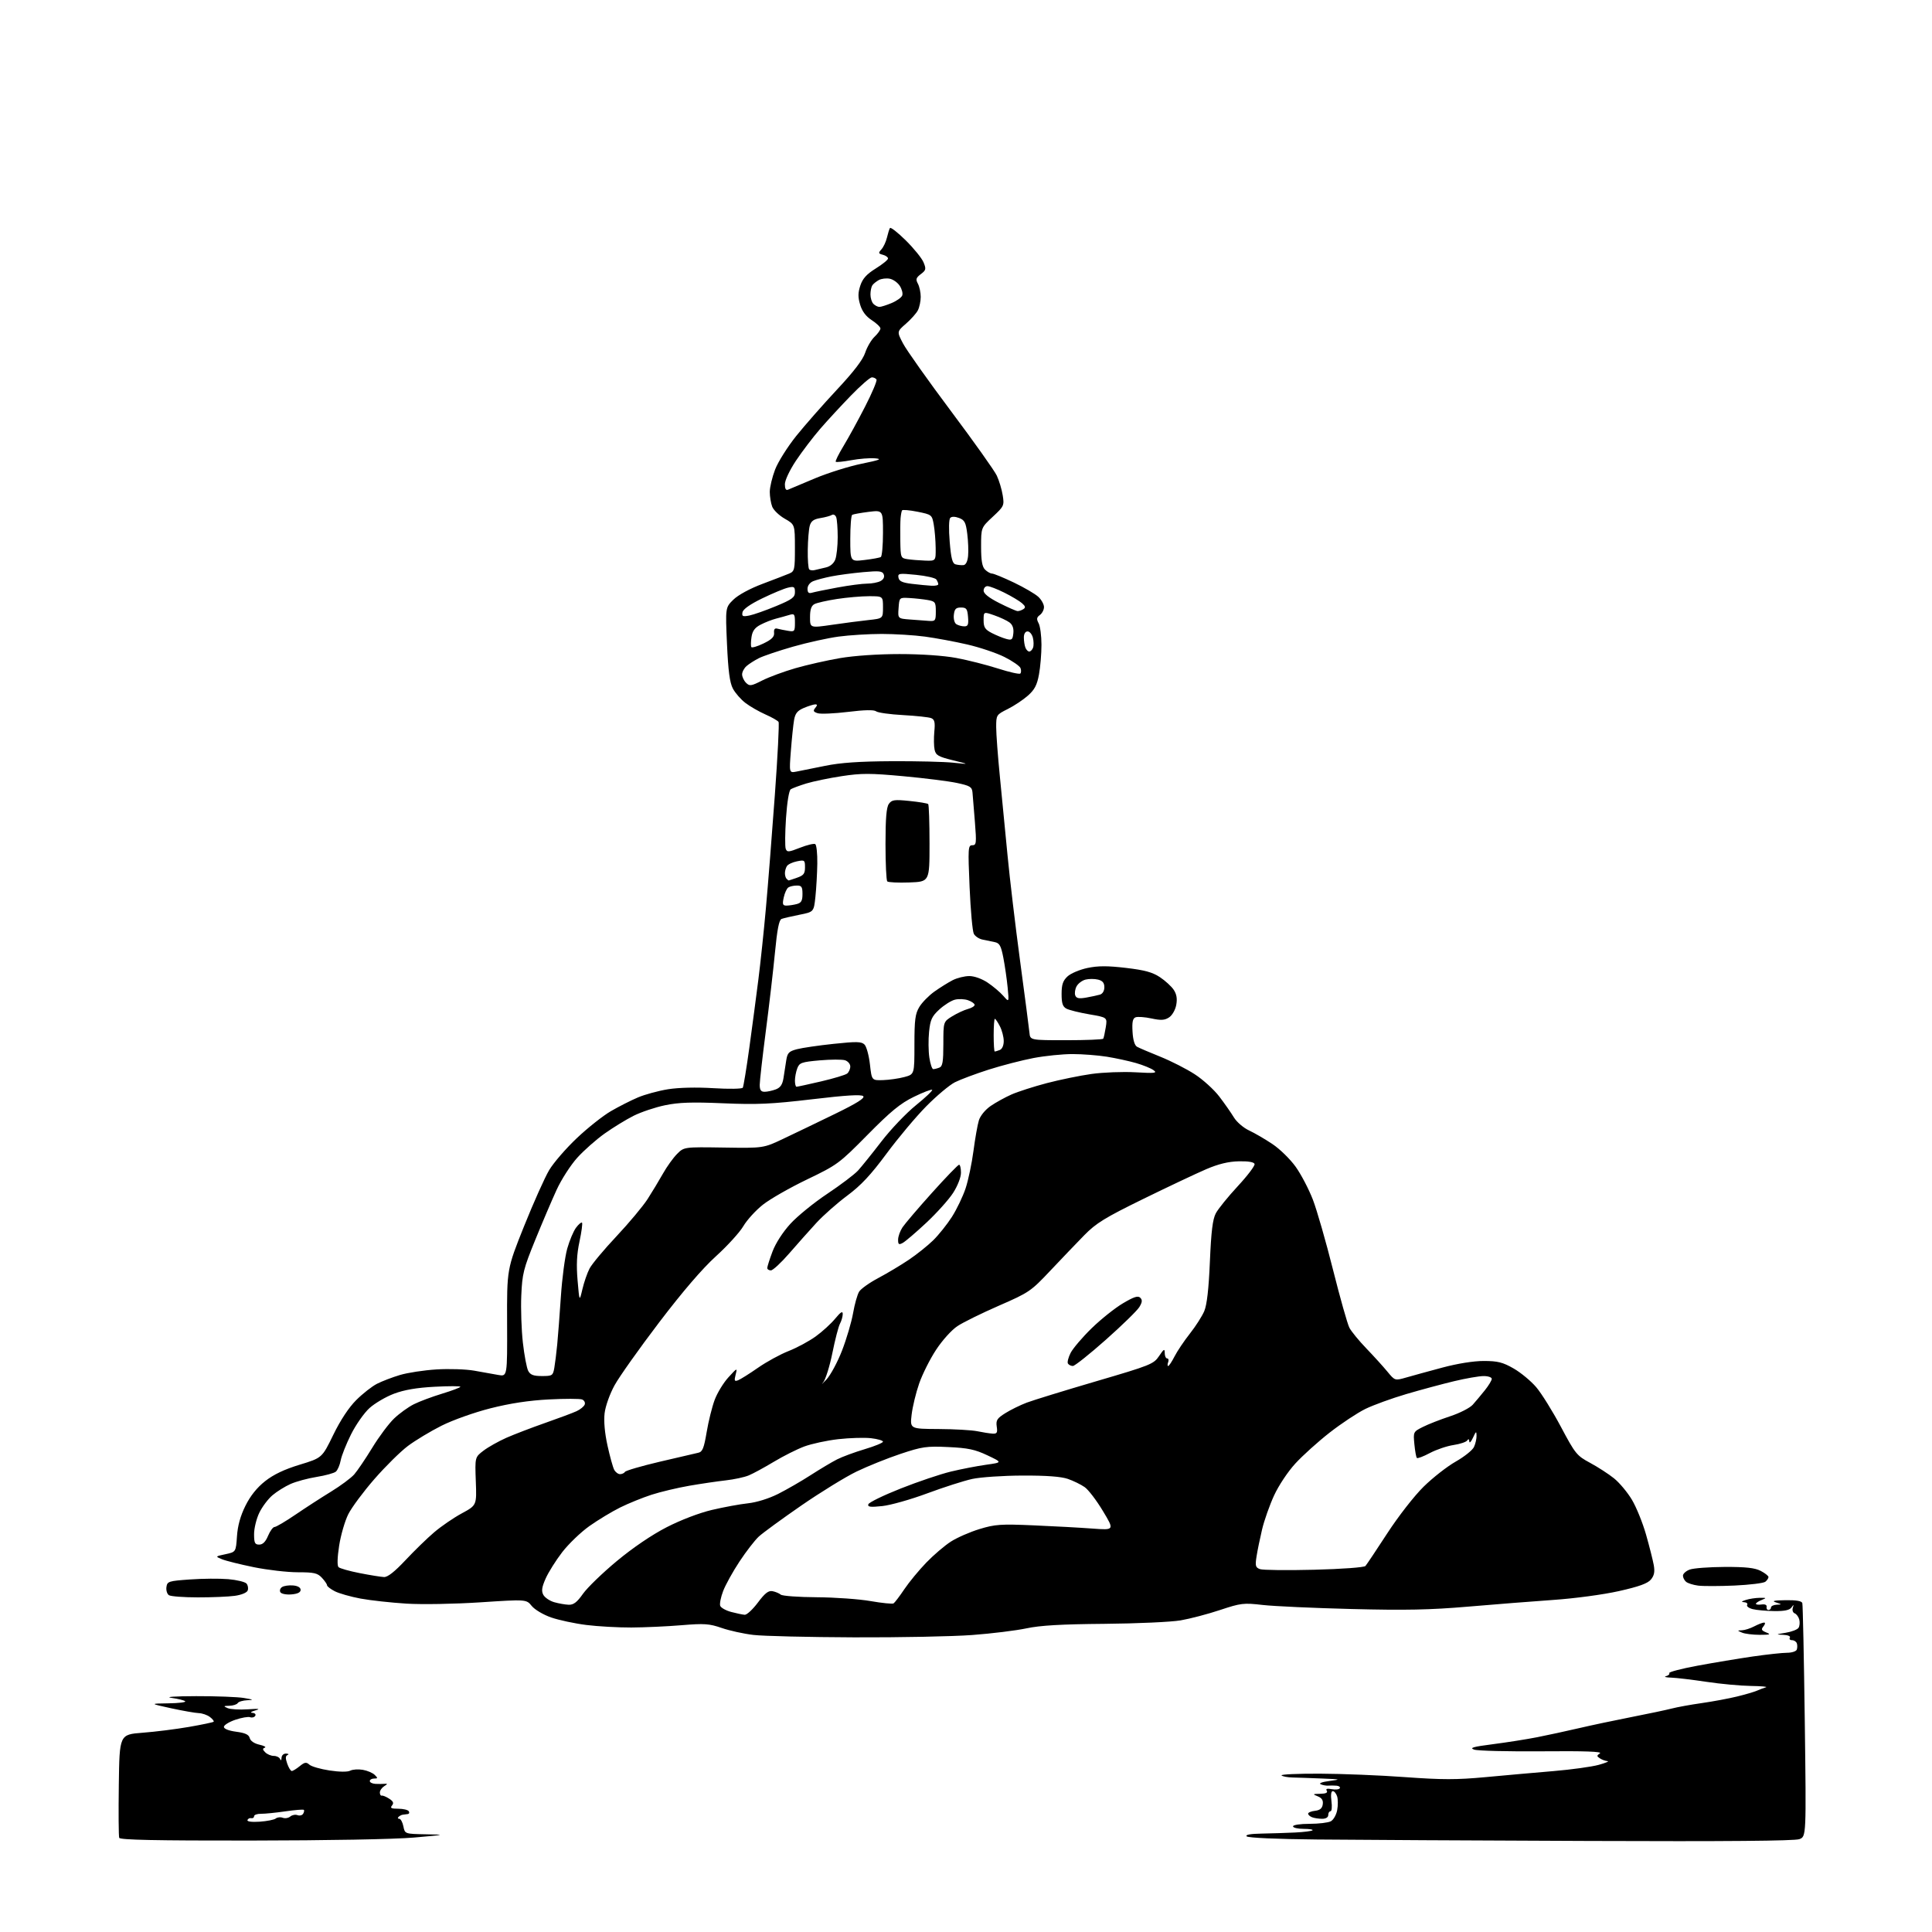 <?xml version="1.0" encoding="UTF-8" standalone="no"?>
<svg 
  version="1.1" 
  xmlns="http://www.w3.org/2000/svg" 
  xmlns:xlink="http://www.w3.org/1999/xlink" 
  xmlns:svg="http://www.w3.org/2000/svg"
  xmlns:rdf="http://www.w3.org/1999/02/22-rdf-syntax-ns#"
  xmlns:cc="http://creativecommons.org/ns#"
  xmlns:dc="http://purl.org/dc/elements/1.1/"
  viewBox="0 0 768 768"
  width="768"
  height="768"
>
<style>svg {background-color: white; }</style>"
<path stroke="none" fill="black" fill-rule="evenodd" d="M99.66,731.65C62.04,731.69 47.70,731.39 47.39,730.57C47.15,729.95 47.08,720.46 47.23,709.47C47.50,689.50 47.50,689.50 56.67,688.79C61.72,688.41 70.04,687.36 75.16,686.47C80.28,685.58 84.67,684.66 84.92,684.42C85.16,684.18 84.49,683.32 83.43,682.52C82.37,681.72 80.38,681.03 79.00,680.99C77.62,680.94 72.67,680.07 68.00,679.06C59.50,677.20 59.50,677.20 66.92,677.10C71.00,677.05 74.01,676.68 73.62,676.29C73.23,675.90 70.80,675.29 68.21,674.94C65.38,674.55 69.28,674.28 78.00,674.25C85.97,674.23 94.53,674.56 97.00,674.98C100.81,675.63 101.01,675.77 98.31,675.87C96.55,675.94 94.84,676.45 94.50,677.00C94.16,677.55 92.67,678.03 91.19,678.07C88.78,678.13 88.71,678.23 90.50,679.01C91.60,679.49 95.20,679.70 98.50,679.48C102.92,679.18 103.71,679.30 101.50,679.92C99.79,680.40 99.28,680.81 100.31,680.88C101.32,680.95 101.83,681.47 101.46,682.07C101.09,682.66 100.19,682.90 99.44,682.62C98.69,682.33 96.04,682.79 93.54,683.64C91.04,684.49 89.00,685.76 89.00,686.47C89.00,687.24 90.93,688.00 93.89,688.39C97.50,688.87 98.91,689.53 99.27,690.91C99.56,692.05 101.09,693.09 103.13,693.54C104.98,693.96 105.94,694.49 105.26,694.73C104.31,695.06 104.35,695.50 105.44,696.58C106.22,697.36 107.75,698.00 108.85,698.00C109.94,698.00 111.06,698.56 111.34,699.25C111.64,700.00 111.87,699.80 111.92,698.75C111.97,697.75 112.75,697.03 113.75,697.08C114.71,697.12 114.97,697.37 114.32,697.64C113.46,697.99 113.42,698.91 114.17,701.06C114.73,702.68 115.55,704.00 115.99,704.00C116.42,704.00 117.84,703.14 119.14,702.08C121.12,700.47 121.74,700.37 123.00,701.49C123.83,702.22 127.42,703.25 131.00,703.79C134.93,704.39 138.18,704.42 139.22,703.87C140.17,703.37 142.42,703.22 144.22,703.53C146.02,703.84 148.16,704.75 148.96,705.55C150.25,706.82 150.22,707.00 148.71,707.00C147.77,707.00 147.00,707.45 147.00,708.00C147.00,708.55 148.01,709.05 149.25,709.12C150.49,709.18 152.18,709.17 153.00,709.09C154.13,708.99 154.07,709.21 152.75,710.02C151.79,710.62 151.00,711.75 151.00,712.55C151.00,713.35 151.34,713.90 151.75,713.79C152.16,713.67 153.49,714.22 154.70,715.00C156.34,716.06 156.63,716.74 155.83,717.71C154.99,718.72 155.52,719.00 158.32,719.00C160.28,719.00 162.16,719.45 162.50,720.00C162.84,720.55 162.64,721.06 162.06,721.12C161.48,721.19 160.59,721.31 160.08,721.38C159.58,721.44 158.83,721.84 158.42,722.25C158.00,722.66 158.14,723.00 158.71,723.00C159.28,723.00 160.02,724.35 160.35,726.00C160.95,729.00 160.95,729.00 169.22,729.16C177.37,729.31 177.29,729.33 164.50,730.46C156.91,731.13 129.94,731.62 99.66,731.65zM631.52,731.81C586.96,731.64 538.36,731.38 523.53,731.23C507.57,731.08 496.17,730.57 495.58,729.98C494.94,729.34 497.00,728.96 501.55,728.88C505.37,728.81 511.36,728.62 514.85,728.45C518.34,728.28 521.45,727.88 521.76,727.57C522.08,727.26 520.46,727.00 518.17,727.00C515.88,727.00 514.00,726.55 514.00,726.00C514.00,725.43 516.86,725.00 520.57,725.00C524.18,725.00 527.98,724.54 529.02,723.99C530.06,723.43 531.20,721.45 531.55,719.57C531.90,717.70 531.89,715.23 531.53,714.09C531.16,712.94 530.39,712.00 529.80,712.00C529.14,712.00 528.94,713.50 529.27,716.00C529.57,718.20 529.40,720.00 528.90,720.00C528.41,720.00 528.00,720.67 528.00,721.50C528.00,722.42 527.06,723.00 525.58,723.00C524.25,723.00 522.45,722.73 521.58,722.39C520.71,722.06 520.00,721.41 520.00,720.96C520.00,720.50 521.24,719.99 522.75,719.82C524.72,719.59 525.59,718.86 525.82,717.24C526.05,715.65 525.46,714.72 523.82,714.06C521.68,713.20 521.75,713.12 524.81,713.06C527.03,713.02 527.89,712.62 527.41,711.86C526.92,711.06 527.53,710.87 529.38,711.22C530.85,711.50 532.29,711.34 532.58,710.87C532.88,710.39 532.30,709.93 531.31,709.84C530.31,709.76 528.83,709.74 528.00,709.81C527.17,709.88 525.83,709.64 525.00,709.27C524.12,708.88 525.56,708.34 528.50,707.96C533.22,707.35 533.05,707.30 525.50,706.99C521.10,706.81 515.85,706.62 513.83,706.58C511.82,706.54 509.83,706.16 509.42,705.75C509.00,705.34 515.83,705.03 524.58,705.06C533.34,705.09 548.60,705.70 558.50,706.43C573.31,707.50 578.98,707.51 590.50,706.44C598.20,705.72 610.35,704.64 617.50,704.04C624.65,703.44 632.75,702.32 635.50,701.56C638.25,700.80 639.83,700.13 639.00,700.07C638.17,700.02 636.83,699.53 636.00,698.98C634.67,698.11 634.67,697.89 636.00,696.98C637.04,696.27 629.95,696.02 613.00,696.17C599.52,696.28 587.38,695.99 586.00,695.50C584.01,694.80 585.54,694.36 593.50,693.34C599.00,692.63 606.88,691.39 611.00,690.58C615.12,689.77 622.55,688.16 627.50,687.01C632.45,685.85 641.90,683.85 648.50,682.56C655.10,681.27 662.30,679.75 664.50,679.18C666.70,678.61 672.10,677.62 676.50,677.00C680.90,676.37 687.20,675.20 690.50,674.39C693.80,673.59 697.40,672.53 698.50,672.04C699.60,671.55 701.17,670.95 702.00,670.72C702.83,670.49 700.12,670.25 696.00,670.19C691.88,670.13 683.89,669.39 678.26,668.54C672.62,667.69 666.32,666.95 664.26,666.88C662.19,666.82 661.29,666.56 662.26,666.31C663.23,666.06 663.81,665.50 663.55,665.08C663.29,664.66 668.35,663.33 674.79,662.14C681.23,660.94 691.11,659.30 696.74,658.48C702.38,657.67 708.52,657.00 710.39,657.00C712.26,657.00 713.99,656.44 714.25,655.75C714.50,655.06 714.51,653.94 714.27,653.25C714.03,652.56 713.17,652.00 712.36,652.00C711.55,652.00 711.16,651.55 711.50,651.00C711.86,650.42 710.74,649.95 708.81,649.87C705.82,649.76 705.92,649.68 709.84,649.05C712.22,648.66 714.53,647.77 714.96,647.06C715.40,646.36 715.52,644.89 715.24,643.80C714.95,642.72 714.14,641.61 713.42,641.33C712.71,641.06 712.37,640.08 712.66,639.17C713.11,637.74 713.04,637.72 712.13,639.00C711.38,640.06 709.36,640.48 705.29,640.43C702.10,640.39 698.24,640.04 696.71,639.65C695.17,639.26 694.19,638.50 694.52,637.97C694.85,637.44 694.30,636.96 693.31,636.90C692.03,636.83 692.23,636.57 694.00,636.00C695.38,635.56 697.85,635.18 699.50,635.16C702.27,635.13 702.33,635.20 700.25,636.03C699.01,636.53 698.00,637.20 698.00,637.53C698.00,637.86 699.01,637.98 700.25,637.81C701.64,637.62 702.40,637.98 702.25,638.75C702.11,639.44 702.45,640.00 703.00,640.00C703.55,640.00 704.00,639.55 704.00,639.00C704.00,638.45 705.01,637.96 706.25,637.90C708.41,637.80 708.40,637.77 706.00,637.00C704.14,636.41 705.12,636.17 709.78,636.10C714.01,636.03 716.19,636.41 716.45,637.25C716.66,637.94 717.10,659.10 717.43,684.27C718.02,730.04 718.02,730.04 715.28,731.09C713.43,731.79 686.06,732.03 631.52,731.81zM103.25,724.15C106.14,723.95 109.01,723.38 109.62,722.88C110.24,722.38 111.48,722.25 112.39,722.59C113.29,722.94 114.64,722.72 115.39,722.09C116.13,721.47 117.43,721.23 118.27,721.55C119.11,721.87 120.11,721.63 120.50,721.00C120.88,720.38 121.01,719.68 120.78,719.45C120.55,719.22 117.25,719.49 113.43,720.04C109.62,720.59 105.26,721.03 103.75,721.01C102.24,720.99 101.00,721.43 101.00,721.98C101.00,722.54 100.49,722.89 99.88,722.75C99.26,722.61 98.58,722.95 98.37,723.50C98.14,724.11 100.03,724.36 103.25,724.15zM339.50,650.87C321.35,650.80 303.35,650.37 299.50,649.91C295.65,649.46 289.97,648.21 286.88,647.14C281.94,645.43 279.99,645.30 270.88,646.05C265.17,646.53 256.21,646.93 250.97,646.96C245.73,646.98 237.67,646.53 233.05,645.95C228.43,645.37 222.14,644.02 219.07,642.96C215.97,641.88 212.55,639.85 211.36,638.38C209.23,635.75 209.23,635.75 190.95,636.95C180.75,637.62 167.78,637.85 161.59,637.47C155.49,637.09 147.27,636.19 143.32,635.46C139.37,634.72 134.76,633.41 133.07,632.54C131.38,631.66 130.00,630.60 130.00,630.16C130.00,629.73 129.08,628.39 127.96,627.19C126.21,625.31 124.85,625.00 118.37,625.00C114.21,625.00 106.37,624.09 100.94,622.99C95.51,621.88 89.81,620.46 88.28,619.84C85.50,618.70 85.50,618.70 89.64,617.82C93.77,616.93 93.77,616.93 94.20,610.71C94.48,606.51 95.57,602.58 97.56,598.58C99.51,594.64 102.12,591.37 105.37,588.80C108.74,586.14 113.00,584.11 119.14,582.24C128.03,579.53 128.03,579.53 132.48,570.38C135.31,564.56 138.64,559.52 141.59,556.57C144.15,554.01 147.87,551.09 149.87,550.07C151.87,549.05 155.97,547.48 159.00,546.58C162.03,545.67 168.55,544.68 173.50,544.37C178.45,544.06 185.20,544.28 188.50,544.86C191.80,545.45 196.11,546.21 198.08,546.57C201.66,547.21 201.66,547.21 201.58,525.85C201.50,504.50 201.50,504.50 208.30,487.50C212.05,478.15 216.55,468.09 218.30,465.14C220.06,462.19 225.03,456.46 229.34,452.39C233.64,448.32 239.72,443.51 242.84,441.70C245.95,439.89 250.78,437.44 253.58,436.25C256.37,435.07 261.76,433.60 265.57,432.99C269.79,432.32 276.81,432.15 283.60,432.57C289.75,432.95 294.97,432.86 295.27,432.38C295.56,431.89 296.73,424.75 297.87,416.50C299.00,408.25 300.62,396.10 301.45,389.50C302.29,382.90 303.65,370.07 304.46,361.00C305.28,351.93 306.87,331.77 308.00,316.20C309.14,300.64 309.80,287.49 309.49,286.98C309.17,286.47 306.82,285.13 304.26,284.00C301.70,282.87 298.12,280.81 296.30,279.42C294.49,278.03 292.24,275.46 291.32,273.70C290.08,271.35 289.47,266.65 288.99,256.00C288.35,241.50 288.35,241.50 291.51,238.39C293.40,236.53 298.06,233.99 303.09,232.10C307.71,230.36 312.51,228.51 313.75,227.99C315.85,227.10 316.00,226.44 315.99,217.77C315.98,208.50 315.98,208.50 311.95,206.19C309.72,204.92 307.48,202.76 306.95,201.38C306.43,200.00 306.00,197.36 306.00,195.52C306.00,193.68 306.95,189.70 308.11,186.66C309.27,183.63 313.05,177.63 316.50,173.32C319.96,169.02 327.24,160.74 332.68,154.91C339.39,147.74 343.01,143.00 343.93,140.20C344.68,137.93 346.36,135.08 347.65,133.86C348.94,132.65 349.99,131.17 349.99,130.58C349.98,129.98 348.43,128.50 346.53,127.27C344.23,125.78 342.71,123.76 341.93,121.15C341.02,118.14 341.04,116.41 341.99,113.52C342.91,110.74 344.49,108.99 348.11,106.74C350.80,105.07 353.00,103.28 353.00,102.76C353.00,102.24 352.08,101.57 350.96,101.28C349.15,100.81 349.08,100.56 350.38,99.12C351.19,98.23 352.17,96.15 352.56,94.50C352.95,92.85 353.49,91.12 353.76,90.65C354.02,90.18 356.86,92.40 360.07,95.57C363.27,98.74 366.45,102.66 367.12,104.28C368.22,106.94 368.11,107.41 366.05,108.96C364.13,110.41 363.94,111.03 364.88,112.78C365.50,113.93 366.00,116.28 366.00,118.00C366.00,119.72 365.50,122.11 364.89,123.32C364.28,124.52 362.14,126.92 360.14,128.67C356.50,131.83 356.50,131.83 359.00,136.59C360.38,139.21 368.94,151.29 378.03,163.43C387.13,175.57 395.32,187.10 396.24,189.06C397.16,191.02 398.22,194.53 398.59,196.87C399.25,200.95 399.11,201.26 394.64,205.42C390.00,209.74 390.00,209.74 390.00,217.30C390.00,222.84 390.42,225.28 391.57,226.43C392.44,227.29 393.69,228.00 394.35,228.00C395.01,228.00 398.92,229.61 403.03,231.57C407.14,233.54 411.51,236.09 412.75,237.25C413.99,238.40 415.00,240.23 415.00,241.31C415.00,242.40 414.27,243.81 413.37,244.47C412.07,245.42 411.97,246.07 412.87,247.76C413.49,248.92 414.00,252.76 414.00,256.30C414.00,259.83 413.56,265.15 413.01,268.11C412.24,272.32 411.27,274.17 408.60,276.53C406.72,278.19 403.12,280.59 400.59,281.85C396.07,284.11 396.00,284.21 396.00,289.06C396.00,291.77 396.66,300.62 397.47,308.74C398.28,316.86 399.64,330.93 400.51,340.00C401.37,349.07 403.62,367.98 405.50,382.00C407.39,396.02 409.06,408.85 409.22,410.50C409.50,413.50 409.50,413.50 423.84,413.50C431.72,413.50 438.34,413.23 438.55,412.90C438.76,412.58 439.21,410.54 439.56,408.37C440.19,404.44 440.19,404.44 433.00,403.21C429.06,402.53 424.96,401.52 423.91,400.95C422.44,400.16 422.00,398.83 422.00,395.14C422.00,391.41 422.52,389.86 424.33,388.16C425.62,386.95 429.18,385.44 432.26,384.79C436.49,383.90 440.21,383.89 447.54,384.75C454.99,385.62 458.12,386.47 461.09,388.44C463.21,389.85 465.69,392.12 466.59,393.49C467.74,395.25 468.03,397.03 467.57,399.50C467.19,401.50 465.95,403.64 464.70,404.45C462.95,405.58 461.51,405.67 457.71,404.85C455.07,404.28 452.23,404.08 451.40,404.40C450.27,404.83 449.97,406.26 450.20,410.14C450.39,413.44 451.04,415.59 452.00,416.11C452.82,416.57 456.97,418.34 461.22,420.05C465.47,421.76 471.62,424.89 474.89,427.01C478.16,429.12 482.56,433.11 484.67,435.87C486.78,438.63 489.40,442.38 490.50,444.20C491.60,446.01 494.30,448.34 496.50,449.36C498.70,450.39 502.89,452.82 505.81,454.78C508.74,456.73 512.89,460.79 515.04,463.80C517.20,466.81 520.27,472.69 521.89,476.88C523.50,481.07 527.11,493.64 529.91,504.81C532.72,515.98 535.64,526.33 536.41,527.81C537.19,529.29 540.22,532.99 543.16,536.04C546.10,539.09 549.85,543.23 551.50,545.23C554.50,548.87 554.50,548.87 559.00,547.58C561.48,546.86 567.94,545.09 573.36,543.64C579.37,542.03 585.81,541.00 589.86,541.01C595.39,541.02 597.37,541.52 601.69,543.99C604.54,545.63 608.59,548.98 610.69,551.45C612.78,553.91 617.20,561.01 620.50,567.21C626.20,577.93 626.78,578.65 632.08,581.50C635.15,583.15 639.42,585.92 641.58,587.65C643.74,589.38 646.94,593.21 648.70,596.15C650.46,599.09 652.99,605.33 654.32,610.00C655.65,614.67 657.03,620.13 657.39,622.11C657.87,624.81 657.59,626.28 656.27,627.88C654.98,629.45 651.55,630.69 643.53,632.49C637.33,633.88 626.01,635.40 617.53,635.99C609.26,636.57 593.95,637.77 583.50,638.67C568.57,639.95 558.67,640.15 537.30,639.61C522.33,639.23 506.43,638.51 501.96,638.00C494.32,637.12 493.28,637.25 485.00,640.00C480.14,641.62 473.09,643.47 469.33,644.12C465.57,644.77 451.93,645.39 439.00,645.50C421.91,645.64 413.45,646.13 408.00,647.30C403.88,648.17 394.20,649.37 386.50,649.94C378.80,650.52 357.65,650.94 339.50,650.87zM699.50,649.87C696.75,649.86 693.60,649.47 692.50,649.00C690.50,648.14 690.50,648.14 692.50,648.06C693.60,648.02 695.79,647.32 697.36,646.49C698.94,645.67 700.68,645.00 701.24,645.00C701.81,645.00 701.71,645.64 701.01,646.49C699.99,647.72 700.18,648.14 702.14,648.93C704.09,649.71 703.64,649.87 699.50,649.87zM296.04,641.90C296.88,641.95 299.23,639.77 301.27,637.05C304.07,633.30 305.47,632.21 307.08,632.52C308.25,632.74 309.73,633.36 310.37,633.89C311.00,634.42 317.44,634.89 324.67,634.93C331.89,634.98 341.53,635.66 346.08,636.46C350.63,637.25 354.73,637.66 355.20,637.38C355.66,637.09 357.60,634.55 359.49,631.73C361.39,628.91 365.32,624.15 368.22,621.15C371.12,618.14 375.52,614.39 378.00,612.80C380.48,611.21 385.60,608.97 389.39,607.82C395.56,605.94 397.81,605.78 410.89,606.35C418.93,606.69 429.44,607.27 434.26,607.63C443.02,608.28 443.02,608.28 438.43,600.66C435.91,596.46 432.65,592.18 431.17,591.15C429.70,590.12 426.70,588.65 424.50,587.89C421.80,586.96 415.94,586.52 406.50,586.56C398.80,586.58 389.80,587.19 386.50,587.90C383.20,588.62 375.14,591.20 368.60,593.63C362.05,596.07 354.00,598.34 350.71,598.69C345.94,599.19 344.82,599.04 345.18,597.97C345.42,597.23 351.21,594.41 358.04,591.71C364.86,589.00 373.84,585.98 377.97,584.98C382.11,583.98 388.43,582.76 392.00,582.26C398.50,581.35 398.50,581.35 392.50,578.51C387.58,576.18 384.79,575.59 376.97,575.23C368.29,574.82 366.59,575.07 357.97,577.94C352.76,579.68 344.90,582.84 340.50,584.96C336.10,587.09 326.20,593.18 318.50,598.49C310.80,603.81 303.20,609.36 301.61,610.83C300.03,612.30 296.58,616.76 293.95,620.75C291.31,624.74 288.40,630.01 287.46,632.47C286.52,634.92 286.00,637.56 286.30,638.34C286.60,639.13 288.57,640.22 290.67,640.78C292.78,641.34 295.19,641.84 296.04,641.90zM226.06,637.91C228.00,637.98 229.37,636.93 231.74,633.56C233.46,631.12 239.51,625.27 245.19,620.55C251.59,615.23 259.10,610.13 265.00,607.10C270.63,604.21 277.96,601.41 283.00,600.22C287.68,599.12 294.11,597.93 297.31,597.59C300.77,597.22 305.62,595.71 309.31,593.86C312.71,592.14 318.54,588.79 322.25,586.39C325.96,584.00 330.69,581.18 332.75,580.13C334.81,579.08 339.76,577.26 343.75,576.07C347.74,574.88 351.00,573.54 351.00,573.09C351.00,572.63 348.86,572.01 346.25,571.71C343.64,571.41 337.79,571.58 333.26,572.09C328.73,572.60 322.62,573.92 319.69,575.01C316.76,576.11 311.31,578.85 307.58,581.10C303.85,583.34 299.39,585.77 297.65,586.49C295.92,587.22 291.80,588.10 288.50,588.47C285.20,588.84 278.68,589.80 274.00,590.61C269.32,591.42 262.57,593.03 259.00,594.18C255.43,595.34 249.80,597.62 246.50,599.26C243.20,600.90 237.71,604.22 234.29,606.64C230.88,609.06 226.02,613.73 223.49,617.01C220.96,620.30 218.00,625.01 216.91,627.48C215.38,630.93 215.16,632.44 215.98,633.97C216.57,635.06 218.50,636.37 220.27,636.89C222.05,637.40 224.65,637.86 226.06,637.91zM78.61,634.98C73.05,634.98 67.90,634.59 67.16,634.12C66.43,633.66 65.98,632.20 66.16,630.89C66.48,628.63 66.99,628.46 75.50,627.86C80.45,627.50 87.31,627.45 90.74,627.74C94.17,628.04 97.44,628.83 98.01,629.51C98.57,630.19 98.78,631.42 98.46,632.25C98.12,633.12 95.99,634.00 93.30,634.37C90.78,634.72 84.17,634.99 78.61,634.98zM115.84,633.80C113.81,633.97 111.86,633.59 111.46,632.94C111.07,632.30 111.36,631.37 112.12,630.88C112.88,630.38 114.85,630.10 116.50,630.24C118.38,630.40 119.50,631.06 119.50,632.00C119.50,633.00 118.29,633.60 115.84,633.80zM689.50,630.28C683.45,630.55 676.93,630.56 675.00,630.30C673.08,630.05 670.94,629.37 670.25,628.80C669.56,628.22 669.00,627.12 669.00,626.35C669.00,625.58 670.20,624.49 671.66,623.94C673.13,623.38 679.38,622.91 685.56,622.88C693.98,622.85 697.58,623.25 699.90,624.45C701.60,625.33 703.00,626.43 703.00,626.90C703.00,627.37 702.44,628.21 701.75,628.77C701.06,629.32 695.55,630.00 689.50,630.28zM152.66,626.90C154.10,626.97 156.91,624.75 161.16,620.22C164.65,616.49 169.79,611.48 172.60,609.10C175.40,606.71 180.35,603.32 183.60,601.57C189.50,598.37 189.50,598.37 189.14,588.82C188.79,579.26 188.79,579.26 192.20,576.66C194.07,575.23 198.16,572.94 201.28,571.55C204.41,570.17 211.36,567.51 216.73,565.63C222.10,563.75 227.71,561.66 229.19,560.97C230.68,560.29 232.13,559.10 232.43,558.33C232.72,557.56 232.25,556.65 231.38,556.31C230.50,555.98 224.55,555.97 218.14,556.30C210.25,556.71 202.79,557.84 194.98,559.82C188.48,561.47 179.98,564.50 175.48,566.76C171.09,568.97 165.09,572.59 162.14,574.80C159.19,577.02 153.20,582.93 148.83,587.95C144.46,592.96 139.79,599.25 138.45,601.92C137.11,604.59 135.47,610.21 134.82,614.40C134.09,619.12 133.99,622.39 134.57,622.96C135.08,623.46 138.88,624.54 143.00,625.34C147.12,626.15 151.47,626.85 152.66,626.90zM522.38,624.00C533.47,623.72 542.29,623.07 542.79,622.50C543.27,621.95 547.18,616.11 551.47,609.51C555.86,602.76 562.16,594.68 565.88,591.01C569.52,587.43 575.28,582.92 578.68,581.00C582.08,579.07 585.34,576.47 585.93,575.20C586.52,573.94 586.98,571.91 586.95,570.70C586.92,568.80 586.73,568.90 585.54,571.50C584.78,573.15 584.12,573.83 584.07,573.00C584.00,572.01 583.72,571.88 583.23,572.61C582.83,573.22 580.38,574.03 577.80,574.42C575.21,574.80 570.99,576.23 568.42,577.59C565.85,578.96 563.51,579.85 563.23,579.56C562.94,579.28 562.50,576.82 562.24,574.10C561.77,569.21 561.79,569.15 565.63,567.22C567.76,566.15 572.62,564.25 576.44,562.99C580.26,561.74 584.31,559.67 585.44,558.40C586.57,557.13 588.74,554.55 590.25,552.66C591.76,550.77 593.00,548.72 593.00,548.11C593.00,547.50 591.54,547.00 589.75,547.01C587.96,547.01 582.67,547.93 578.00,549.05C573.33,550.17 564.77,552.47 559.00,554.17C553.23,555.87 545.91,558.53 542.74,560.08C539.57,561.64 533.20,565.86 528.57,569.47C523.95,573.08 517.81,578.61 514.92,581.77C511.95,585.00 508.26,590.55 506.45,594.50C504.68,598.35 502.54,604.42 501.69,608.00C500.84,611.58 499.85,616.41 499.49,618.75C498.91,622.43 499.09,623.10 500.84,623.75C501.95,624.16 511.64,624.27 522.38,624.00zM103.05,614.00C104.45,614.00 105.57,612.89 106.56,610.50C107.37,608.58 108.53,607.00 109.14,607.00C109.76,607.00 113.49,604.79 117.45,602.10C121.41,599.40 127.76,595.29 131.57,592.96C135.38,590.63 139.53,587.55 140.80,586.11C142.06,584.67 145.29,579.90 147.98,575.50C150.66,571.10 154.58,565.86 156.68,563.86C158.78,561.85 162.31,559.31 164.51,558.21C166.72,557.10 171.78,555.21 175.76,554.00C179.74,552.79 183.00,551.56 183.00,551.26C183.00,550.96 178.39,550.96 172.75,551.26C165.68,551.63 160.68,552.49 156.62,554.02C153.38,555.24 149.01,557.81 146.89,559.72C144.77,561.63 141.47,566.33 139.55,570.17C137.63,574.00 135.78,578.67 135.43,580.53C135.08,582.40 134.21,584.41 133.50,585.00C132.78,585.60 129.35,586.54 125.86,587.10C122.37,587.66 117.71,588.92 115.51,589.90C113.30,590.88 110.07,592.89 108.33,594.37C106.58,595.84 104.22,598.98 103.08,601.34C101.94,603.70 101.00,607.51 101.00,609.82C101.00,613.37 101.31,614.00 103.05,614.00zM246.48,586.00C247.25,586.00 248.14,585.59 248.44,585.09C248.75,584.59 254.97,582.77 262.25,581.06C269.54,579.34 276.42,577.74 277.55,577.50C279.25,577.14 279.82,575.75 280.91,569.28C281.63,565.00 283.06,559.23 284.10,556.45C285.14,553.67 287.60,549.64 289.57,547.50C293.09,543.66 293.13,543.64 292.42,546.46C291.81,548.90 291.95,549.23 293.41,548.67C294.35,548.31 297.90,546.08 301.31,543.71C304.71,541.34 310.20,538.34 313.50,537.05C316.80,535.75 321.63,533.15 324.24,531.26C326.85,529.38 330.34,526.20 331.99,524.19C334.20,521.52 335.00,521.02 335.00,522.34C335.00,523.32 334.51,525.05 333.91,526.17C333.31,527.29 331.95,532.53 330.89,537.81C329.82,543.10 328.18,548.36 327.23,549.52C326.28,550.67 326.85,550.17 328.50,548.41C330.15,546.65 332.95,541.45 334.73,536.85C336.51,532.26 338.48,525.58 339.11,522.00C339.73,518.42 340.82,514.58 341.52,513.45C342.22,512.32 345.65,509.88 349.15,508.03C352.64,506.18 358.08,502.93 361.24,500.80C364.40,498.68 368.77,495.18 370.96,493.04C373.14,490.90 376.50,486.70 378.41,483.71C380.32,480.72 382.76,475.62 383.84,472.39C384.91,469.15 386.32,462.45 386.97,457.50C387.62,452.55 388.58,447.09 389.12,445.36C389.68,443.54 391.64,441.14 393.79,439.65C395.83,438.25 399.58,436.18 402.12,435.06C404.66,433.94 410.96,431.92 416.12,430.56C421.28,429.21 429.26,427.57 433.87,426.92C438.47,426.27 446.32,425.97 451.32,426.25C459.15,426.70 460.15,426.58 458.55,425.41C457.52,424.66 454.40,423.39 451.59,422.58C448.79,421.77 443.57,420.64 440.00,420.06C436.43,419.49 430.29,419.01 426.36,419.01C422.43,419.00 415.46,419.71 410.86,420.58C406.26,421.46 398.23,423.53 393.00,425.20C387.77,426.87 381.74,429.13 379.58,430.22C377.42,431.32 372.31,435.61 368.21,439.76C364.11,443.91 357.00,452.39 352.41,458.59C346.15,467.06 342.24,471.23 336.78,475.29C332.78,478.27 327.25,483.15 324.50,486.14C321.75,489.14 316.88,494.60 313.69,498.29C310.49,501.98 307.22,505.00 306.44,505.00C305.65,505.00 305.00,504.57 305.00,504.04C305.00,503.51 305.93,500.58 307.07,497.54C308.31,494.22 311.17,489.79 314.20,486.47C316.98,483.43 323.59,478.05 328.89,474.53C334.18,471.00 339.67,466.85 341.08,465.31C342.49,463.76 346.68,458.56 350.38,453.75C354.08,448.93 360.25,442.46 364.09,439.36C367.92,436.26 370.83,433.50 370.55,433.22C370.27,432.94 366.99,434.19 363.27,436.01C357.90,438.63 354.10,441.75 344.87,451.10C333.58,462.54 332.88,463.05 320.84,468.84C314.02,472.11 306.12,476.63 303.27,478.88C300.43,481.12 296.94,484.96 295.50,487.40C294.07,489.85 289.17,495.23 284.60,499.38C279.16,504.32 271.39,513.37 262.00,525.70C254.13,536.04 246.17,547.27 244.31,550.65C242.38,554.17 240.68,558.93 240.34,561.78C239.97,564.94 240.39,569.66 241.49,574.64C242.44,578.96 243.64,583.29 244.15,584.25C244.66,585.21 245.70,586.00 246.48,586.00zM394.58,569.89C396.32,569.98 396.58,569.53 396.22,567.08C395.86,564.57 396.34,563.81 399.65,561.74C401.77,560.41 405.59,558.54 408.14,557.57C410.69,556.61 423.06,552.80 435.63,549.11C457.39,542.73 458.59,542.25 460.74,539.06C462.68,536.18 463.00,536.01 463.00,537.85C463.00,539.03 463.44,540.00 463.97,540.00C464.50,540.00 464.68,540.67 464.36,541.50C464.05,542.33 464.05,543.00 464.37,543.00C464.70,543.00 465.84,541.28 466.91,539.18C467.98,537.08 470.73,533.00 473.01,530.11C475.30,527.22 477.86,523.20 478.72,521.18C479.77,518.68 480.49,512.37 480.95,501.50C481.46,489.50 482.05,484.70 483.30,482.32C484.22,480.57 488.16,475.71 492.05,471.51C495.94,467.32 498.94,463.35 498.71,462.69C498.45,461.93 496.18,461.55 492.40,461.64C488.31,461.73 484.35,462.69 479.50,464.77C475.65,466.42 464.41,471.73 454.52,476.57C439.17,484.09 435.74,486.20 431.02,491.01C427.98,494.11 421.90,500.47 417.50,505.13C409.78,513.32 409.06,513.81 397.10,519.02C390.28,522.00 382.85,525.65 380.60,527.15C378.29,528.68 374.58,532.79 372.11,536.56C369.69,540.24 366.67,546.26 365.39,549.94C364.11,553.61 362.76,559.18 362.39,562.31C361.72,568.00 361.72,568.00 373.11,568.06C379.38,568.09 386.30,568.49 388.50,568.94C390.70,569.40 393.43,569.82 394.58,569.89zM215.42,547.00C219.55,547.00 219.81,546.83 220.35,543.75C220.66,541.96 221.18,537.80 221.50,534.50C221.82,531.20 222.48,522.59 222.96,515.37C223.44,508.14 224.57,499.59 225.48,496.36C226.39,493.12 227.97,489.37 229.00,488.01C230.02,486.64 231.09,485.75 231.36,486.03C231.63,486.30 231.18,489.67 230.36,493.51C229.27,498.59 229.07,502.82 229.60,509.00C230.33,517.50 230.33,517.50 231.51,512.50C232.15,509.75 233.43,506.05 234.35,504.27C235.27,502.50 240.09,496.72 245.07,491.43C250.04,486.14 255.59,479.49 257.42,476.66C259.24,473.82 262.00,469.25 263.55,466.50C265.10,463.75 267.61,460.25 269.14,458.72C271.91,455.93 271.91,455.93 287.71,456.17C303.50,456.42 303.50,456.42 311.50,452.62C315.90,450.54 325.06,446.13 331.86,442.82C340.58,438.58 343.90,436.50 343.15,435.75C342.40,435.00 336.42,435.36 322.80,436.98C306.59,438.89 300.94,439.15 287.47,438.57C275.03,438.04 269.85,438.21 264.34,439.36C260.44,440.17 254.83,442.06 251.87,443.54C248.92,445.02 243.75,448.19 240.38,450.58C237.02,452.96 232.11,457.30 229.48,460.21C226.85,463.12 223.14,468.88 221.25,473.00C219.36,477.12 215.52,486.12 212.72,493.00C208.09,504.37 207.59,506.36 207.22,515.00C206.99,520.23 207.28,528.65 207.85,533.71C208.42,538.78 209.38,543.84 209.98,544.96C210.82,546.53 212.07,547.00 215.42,547.00zM426.48,543.00C425.73,543.00 424.85,542.56 424.52,542.03C424.19,541.50 424.68,539.58 425.60,537.78C426.53,535.98 430.28,531.58 433.95,528.00C437.62,524.42 443.20,519.97 446.36,518.10C450.74,515.50 452.37,514.97 453.27,515.87C454.16,516.76 454.08,517.64 452.90,519.58C452.05,520.98 446.07,526.82 439.60,532.56C433.13,538.30 427.23,543.00 426.48,543.00zM358.85,494.08C357.30,494.91 357.00,494.70 357.01,492.79C357.01,491.53 357.80,489.32 358.76,487.88C359.72,486.44 365.00,480.25 370.50,474.13C376.00,468.01 380.84,463.00 381.25,463.00C381.66,463.00 382.00,464.42 382.00,466.16C382.00,467.99 380.69,471.36 378.90,474.16C377.19,476.82 372.40,482.16 368.25,486.04C364.10,489.92 359.87,493.53 358.85,494.08zM303.93,434.00C305.00,434.00 307.00,433.57 308.38,433.05C310.22,432.35 311.04,431.14 311.45,428.55C311.75,426.60 312.24,423.44 312.54,421.53C313.01,418.53 313.59,417.92 316.79,417.08C318.83,416.54 325.39,415.58 331.36,414.95C340.54,413.98 342.45,414.02 343.66,415.23C344.44,416.01 345.41,419.55 345.81,423.08C346.53,429.50 346.53,429.50 351.02,429.36C353.48,429.28 357.30,428.73 359.50,428.14C363.50,427.06 363.50,427.06 363.50,415.28C363.50,405.37 363.81,402.99 365.45,400.28C366.52,398.50 369.22,395.75 371.45,394.16C373.68,392.58 376.94,390.54 378.70,389.64C380.46,388.74 383.44,388.00 385.31,388.00C387.32,388.00 390.31,389.07 392.61,390.61C394.75,392.04 397.54,394.40 398.82,395.86C401.13,398.50 401.13,398.50 400.55,392.50C400.23,389.20 399.46,383.91 398.85,380.74C397.91,375.90 397.35,374.89 395.37,374.49C394.07,374.22 391.89,373.77 390.53,373.49C389.17,373.21 387.63,372.18 387.11,371.20C386.58,370.22 385.83,361.90 385.43,352.71C384.76,337.08 384.83,336.00 386.49,336.00C388.13,336.00 388.21,335.23 387.54,326.75C387.14,321.66 386.70,316.38 386.58,315.00C386.37,312.81 385.62,312.35 380.42,311.24C377.17,310.54 367.58,309.34 359.12,308.56C345.94,307.34 342.43,307.34 334.62,308.53C329.60,309.29 323.25,310.61 320.50,311.45C317.75,312.30 314.97,313.34 314.33,313.75C313.65,314.20 312.87,318.91 312.45,325.19C312.06,331.06 312.01,336.57 312.34,337.43C312.87,338.82 313.51,338.77 318.04,336.98C320.85,335.88 323.56,335.23 324.07,335.54C324.58,335.86 324.95,339.35 324.89,343.31C324.83,347.26 324.49,353.20 324.14,356.50C323.50,362.50 323.50,362.50 317.79,363.63C314.65,364.25 311.45,365.00 310.68,365.29C309.68,365.68 308.94,369.47 308.06,378.66C307.38,385.72 305.74,399.82 304.41,410.00C303.09,420.18 302.00,429.74 302.00,431.25C302.00,433.30 302.49,434.00 303.93,434.00zM316.63,432.00C316.97,432.00 321.36,431.05 326.38,429.88C331.39,428.71 336.06,427.31 336.75,426.76C337.44,426.21 338.00,424.94 338.00,423.94C338.00,422.95 337.06,421.84 335.91,421.47C334.76,421.11 330.23,421.13 325.84,421.51C318.60,422.16 317.78,422.45 316.93,424.68C316.42,426.03 316.00,428.23 316.00,429.57C316.00,430.90 316.28,432.00 316.63,432.00zM370.98,425.00C371.45,425.00 372.55,424.73 373.42,424.39C374.69,423.90 375.00,422.09 375.00,414.97C375.00,406.16 375.00,406.16 378.51,403.99C380.45,402.80 383.26,401.49 384.76,401.09C386.27,400.69 387.47,399.94 387.43,399.43C387.39,398.92 386.22,398.10 384.82,397.61C383.42,397.11 381.07,397.02 379.59,397.39C378.11,397.76 375.33,399.51 373.40,401.28C370.42,404.02 369.81,405.34 369.32,410.15C369.00,413.25 369.05,417.86 369.43,420.40C369.81,422.93 370.51,425.00 370.98,425.00zM395.42,418.00C395.65,418.00 396.55,417.73 397.42,417.39C398.36,417.03 399.00,415.60 399.00,413.84C399.00,412.22 398.31,409.57 397.47,407.95C396.64,406.33 395.74,405.00 395.47,405.00C395.21,405.00 395.00,407.93 395.00,411.50C395.00,415.07 395.19,418.00 395.42,418.00zM431.76,396.56C433.82,396.19 436.29,395.66 437.25,395.38C438.29,395.07 439.00,393.89 439.00,392.45C439.00,390.71 438.30,389.86 436.50,389.41C435.12,389.07 432.89,389.06 431.53,389.40C430.17,389.74 428.56,390.95 427.95,392.09C427.34,393.23 427.11,394.85 427.43,395.69C427.88,396.86 428.89,397.06 431.76,396.56zM312.67,359.99C313.68,359.98 315.51,359.70 316.75,359.37C318.52,358.90 319.00,358.05 319.00,355.38C319.00,352.54 318.64,352.00 316.75,352.02C315.51,352.02 313.99,352.36 313.38,352.77C312.76,353.17 311.93,354.96 311.55,356.75C310.95,359.49 311.13,360.00 312.67,359.99zM361.45,350.79C357.03,350.95 353.09,350.76 352.70,350.37C352.32,349.98 352.00,343.30 352.00,335.52C352.00,325.24 352.37,320.88 353.35,319.54C354.53,317.92 355.55,317.78 361.57,318.40C365.34,318.78 368.67,319.34 368.97,319.63C369.26,319.92 369.50,326.99 369.50,335.33C369.50,350.50 369.50,350.50 361.45,350.79zM313.52,350.00C313.62,350.00 315.12,349.51 316.85,348.90C319.45,348.00 320.00,347.27 320.00,344.78C320.00,341.90 319.84,341.78 316.80,342.39C315.04,342.74 313.25,343.59 312.82,344.27C312.38,344.94 312.02,346.21 312.02,347.08C312.01,347.95 312.30,348.97 312.67,349.33C313.03,349.70 313.42,350.00 313.52,350.00zM316.60,306.72C318.20,306.42 323.32,305.39 328.00,304.43C334.09,303.18 341.60,302.66 354.50,302.59C364.40,302.54 375.43,302.81 379.00,303.19C385.50,303.87 385.50,303.87 378.78,302.22C373.01,300.80 371.99,300.21 371.52,298.04C371.21,296.64 371.17,293.40 371.41,290.83C371.77,287.12 371.51,286.02 370.18,285.47C369.26,285.09 364.23,284.55 359.00,284.26C353.77,283.98 348.94,283.30 348.26,282.76C347.44,282.11 343.67,282.18 337.11,282.99C331.66,283.65 326.24,283.89 325.05,283.52C323.32,282.97 323.13,282.55 324.07,281.42C324.95,280.36 324.95,280.00 324.09,280.00C323.46,280.00 321.43,280.63 319.60,281.39C317.01,282.48 316.13,283.54 315.67,286.14C315.34,287.99 314.77,293.50 314.39,298.39C313.70,307.27 313.70,307.27 316.60,306.72zM303.00,270.50C305.69,269.14 311.62,266.94 316.19,265.62C320.76,264.30 328.74,262.50 333.93,261.61C339.57,260.65 349.06,260.00 357.57,260.00C366.16,260.00 375.08,260.61 380.14,261.55C384.74,262.41 392.20,264.30 396.72,265.75C401.24,267.20 405.23,268.10 405.59,267.74C405.95,267.38 405.99,266.41 405.67,265.58C405.35,264.75 402.48,262.77 399.30,261.17C396.11,259.57 389.45,257.33 384.50,256.19C379.55,255.05 371.98,253.64 367.68,253.06C363.38,252.48 355.65,252.00 350.50,252.00C345.35,252.00 337.62,252.48 333.32,253.06C329.02,253.64 320.85,255.45 315.16,257.08C309.48,258.71 303.40,260.76 301.66,261.64C299.92,262.52 297.71,263.93 296.75,264.78C295.79,265.62 295.00,267.11 295.00,268.08C295.00,269.06 295.70,270.56 296.56,271.42C297.97,272.83 298.58,272.74 303.00,270.50zM409.14,259.00C409.65,259.00 410.32,258.32 410.64,257.50C410.96,256.67 410.93,254.87 410.59,253.50C410.24,252.12 409.30,251.00 408.48,251.00C407.58,251.00 407.00,251.95 407.00,253.42C407.00,254.75 407.27,256.55 407.61,257.42C407.94,258.29 408.63,259.00 409.14,259.00zM303.50,255.79C306.80,254.19 307.86,253.12 307.71,251.57C307.57,250.16 307.98,249.63 309.00,249.90C309.82,250.12 311.74,250.51 313.25,250.76C315.84,251.20 316.00,251.01 316.00,247.50C316.00,244.09 315.80,243.83 313.75,244.45C312.51,244.83 310.15,245.48 308.50,245.91C306.85,246.33 304.09,247.41 302.37,248.31C300.07,249.49 299.10,250.81 298.74,253.21C298.46,255.02 298.43,256.82 298.66,257.22C298.89,257.61 301.07,256.97 303.50,255.79zM402.82,251.74C403.03,249.81 402.52,248.36 401.32,247.45C400.32,246.70 397.59,245.41 395.25,244.60C391.00,243.12 391.00,243.12 391.00,246.54C391.00,249.37 391.55,250.23 394.24,251.63C396.03,252.55 398.61,253.61 399.99,253.98C402.21,254.58 402.54,254.32 402.82,251.74zM330.75,248.37C335.56,247.67 342.09,246.82 345.25,246.48C351.00,245.86 351.00,245.86 351.00,241.43C351.00,237.00 351.00,237.00 345.44,237.00C342.38,237.00 336.65,237.50 332.69,238.11C328.74,238.72 324.71,239.63 323.75,240.14C322.50,240.81 322.00,242.29 322.00,245.35C322.00,249.64 322.00,249.64 330.75,248.37zM383.31,248.98C384.79,249.00 385.06,248.32 384.81,245.25C384.54,242.00 384.17,241.50 382.00,241.50C379.99,241.50 379.44,242.06 379.17,244.39C378.98,246.03 379.41,247.65 380.17,248.13C380.90,248.59 382.31,248.98 383.31,248.98zM369.25,246.82C371.82,246.99 372.00,246.74 372.00,243.05C372.00,239.37 371.77,239.05 368.75,238.51C366.96,238.20 363.70,237.84 361.50,237.72C357.50,237.50 357.50,237.50 357.20,241.69C356.89,245.89 356.89,245.89 361.70,246.26C364.34,246.47 367.74,246.72 369.25,246.82zM297.92,244.67C299.63,244.32 304.40,242.64 308.52,240.93C314.92,238.27 316.00,237.46 316.00,235.39C316.00,233.25 315.67,233.04 313.25,233.60C311.74,233.94 307.12,235.86 303.00,237.86C298.17,240.20 295.37,242.18 295.15,243.40C294.85,245.03 295.23,245.20 297.92,244.67zM404.50,242.92C405.05,242.95 406.07,242.61 406.77,242.16C407.76,241.54 407.65,241.00 406.27,239.79C405.30,238.93 402.15,237.05 399.28,235.61C396.41,234.18 393.38,233.00 392.53,233.00C391.69,233.00 391.00,233.80 391.00,234.79C391.00,235.97 393.09,237.63 397.25,239.73C400.69,241.46 403.95,242.90 404.50,242.92zM322.75,235.62C323.71,235.33 328.26,234.40 332.86,233.55C337.46,232.70 342.78,232.00 344.68,232.00C346.58,232.00 348.99,231.54 350.03,230.98C351.22,230.35 351.69,229.37 351.31,228.36C350.78,226.99 349.56,226.85 343.10,227.44C338.92,227.82 333.25,228.57 330.50,229.12C327.75,229.66 324.49,230.52 323.25,231.03C321.93,231.57 321.00,232.82 321.00,234.05C321.00,235.57 321.48,235.99 322.75,235.62zM370.25,232.84C371.76,232.93 372.99,232.66 372.98,232.25C372.98,231.84 372.64,230.99 372.23,230.37C371.83,229.75 368.19,228.91 364.16,228.51C357.33,227.83 356.84,227.91 357.16,229.64C357.43,231.05 358.71,231.64 362.51,232.09C365.25,232.42 368.74,232.76 370.25,232.84zM323.93,226.60C324.79,226.37 326.75,225.91 328.29,225.57C330.02,225.18 331.44,223.98 332.04,222.41C332.57,221.01 333.00,217.01 333.00,213.52C333.00,210.02 332.73,206.45 332.40,205.59C332.06,204.72 331.29,204.32 330.68,204.70C330.07,205.08 328.00,205.64 326.08,205.95C323.45,206.38 322.41,207.14 321.89,209.01C321.51,210.38 321.15,214.69 321.10,218.58C321.04,222.48 321.30,225.97 321.68,226.34C322.05,226.72 323.06,226.83 323.93,226.60zM383.00,224.64C383.94,224.54 384.62,223.19 384.83,220.99C385.02,219.07 384.87,215.11 384.50,212.20C383.94,207.70 383.45,206.74 381.26,205.91C379.65,205.30 378.32,205.28 377.74,205.86C377.19,206.41 377.10,210.33 377.52,215.35C378.07,222.02 378.59,224.00 379.86,224.34C380.76,224.59 382.18,224.72 383.00,224.64zM343.64,222.61C346.73,222.25 349.66,221.71 350.14,221.42C350.61,221.12 351.00,216.81 351.00,211.83C351.00,202.77 351.00,202.77 345.25,203.48C342.09,203.88 339.16,204.41 338.75,204.66C338.34,204.91 338.00,209.20 338.00,214.20C338.00,223.28 338.00,223.28 343.64,222.61zM367.75,222.85C372.00,223.00 372.00,223.00 371.94,217.75C371.91,214.86 371.57,210.72 371.18,208.54C370.49,204.65 370.38,204.56 364.72,203.42C361.55,202.79 358.78,202.55 358.58,202.88C358.37,203.22 358.11,204.62 357.99,206.00C357.87,207.38 357.83,211.51 357.89,215.18C358.00,221.67 358.08,221.88 360.75,222.28C362.26,222.51 365.41,222.77 367.75,222.85zM313.25,194.66C313.94,194.36 318.77,192.33 324.00,190.14C329.23,187.96 337.55,185.35 342.50,184.34C349.85,182.84 350.82,182.44 347.79,182.19C345.75,182.02 341.51,182.36 338.37,182.94C335.23,183.52 332.46,183.80 332.22,183.56C331.98,183.31 333.37,180.50 335.30,177.31C337.24,174.11 341.11,167.06 343.89,161.62C346.68,156.19 348.72,151.35 348.42,150.87C348.12,150.39 347.30,150.00 346.58,150.00C345.87,150.00 342.12,153.26 338.25,157.25C334.38,161.24 328.87,167.20 326.02,170.50C323.16,173.80 318.84,179.49 316.41,183.13C313.90,186.91 312.00,190.94 312.00,192.49C312.00,194.30 312.42,195.03 313.25,194.66zM349.58,122.00C350.23,122.00 352.41,121.31 354.42,120.47C356.44,119.63 358.34,118.27 358.65,117.46C358.97,116.65 358.52,114.92 357.67,113.62C356.82,112.32 355.01,111.04 353.66,110.79C352.30,110.53 350.36,110.77 349.35,111.32C348.33,111.88 347.17,112.82 346.77,113.41C346.36,114.01 346.02,115.65 346.02,117.05C346.01,118.45 346.54,120.14 347.20,120.80C347.86,121.46 348.93,122.00 349.58,122.00z" />

</svg>